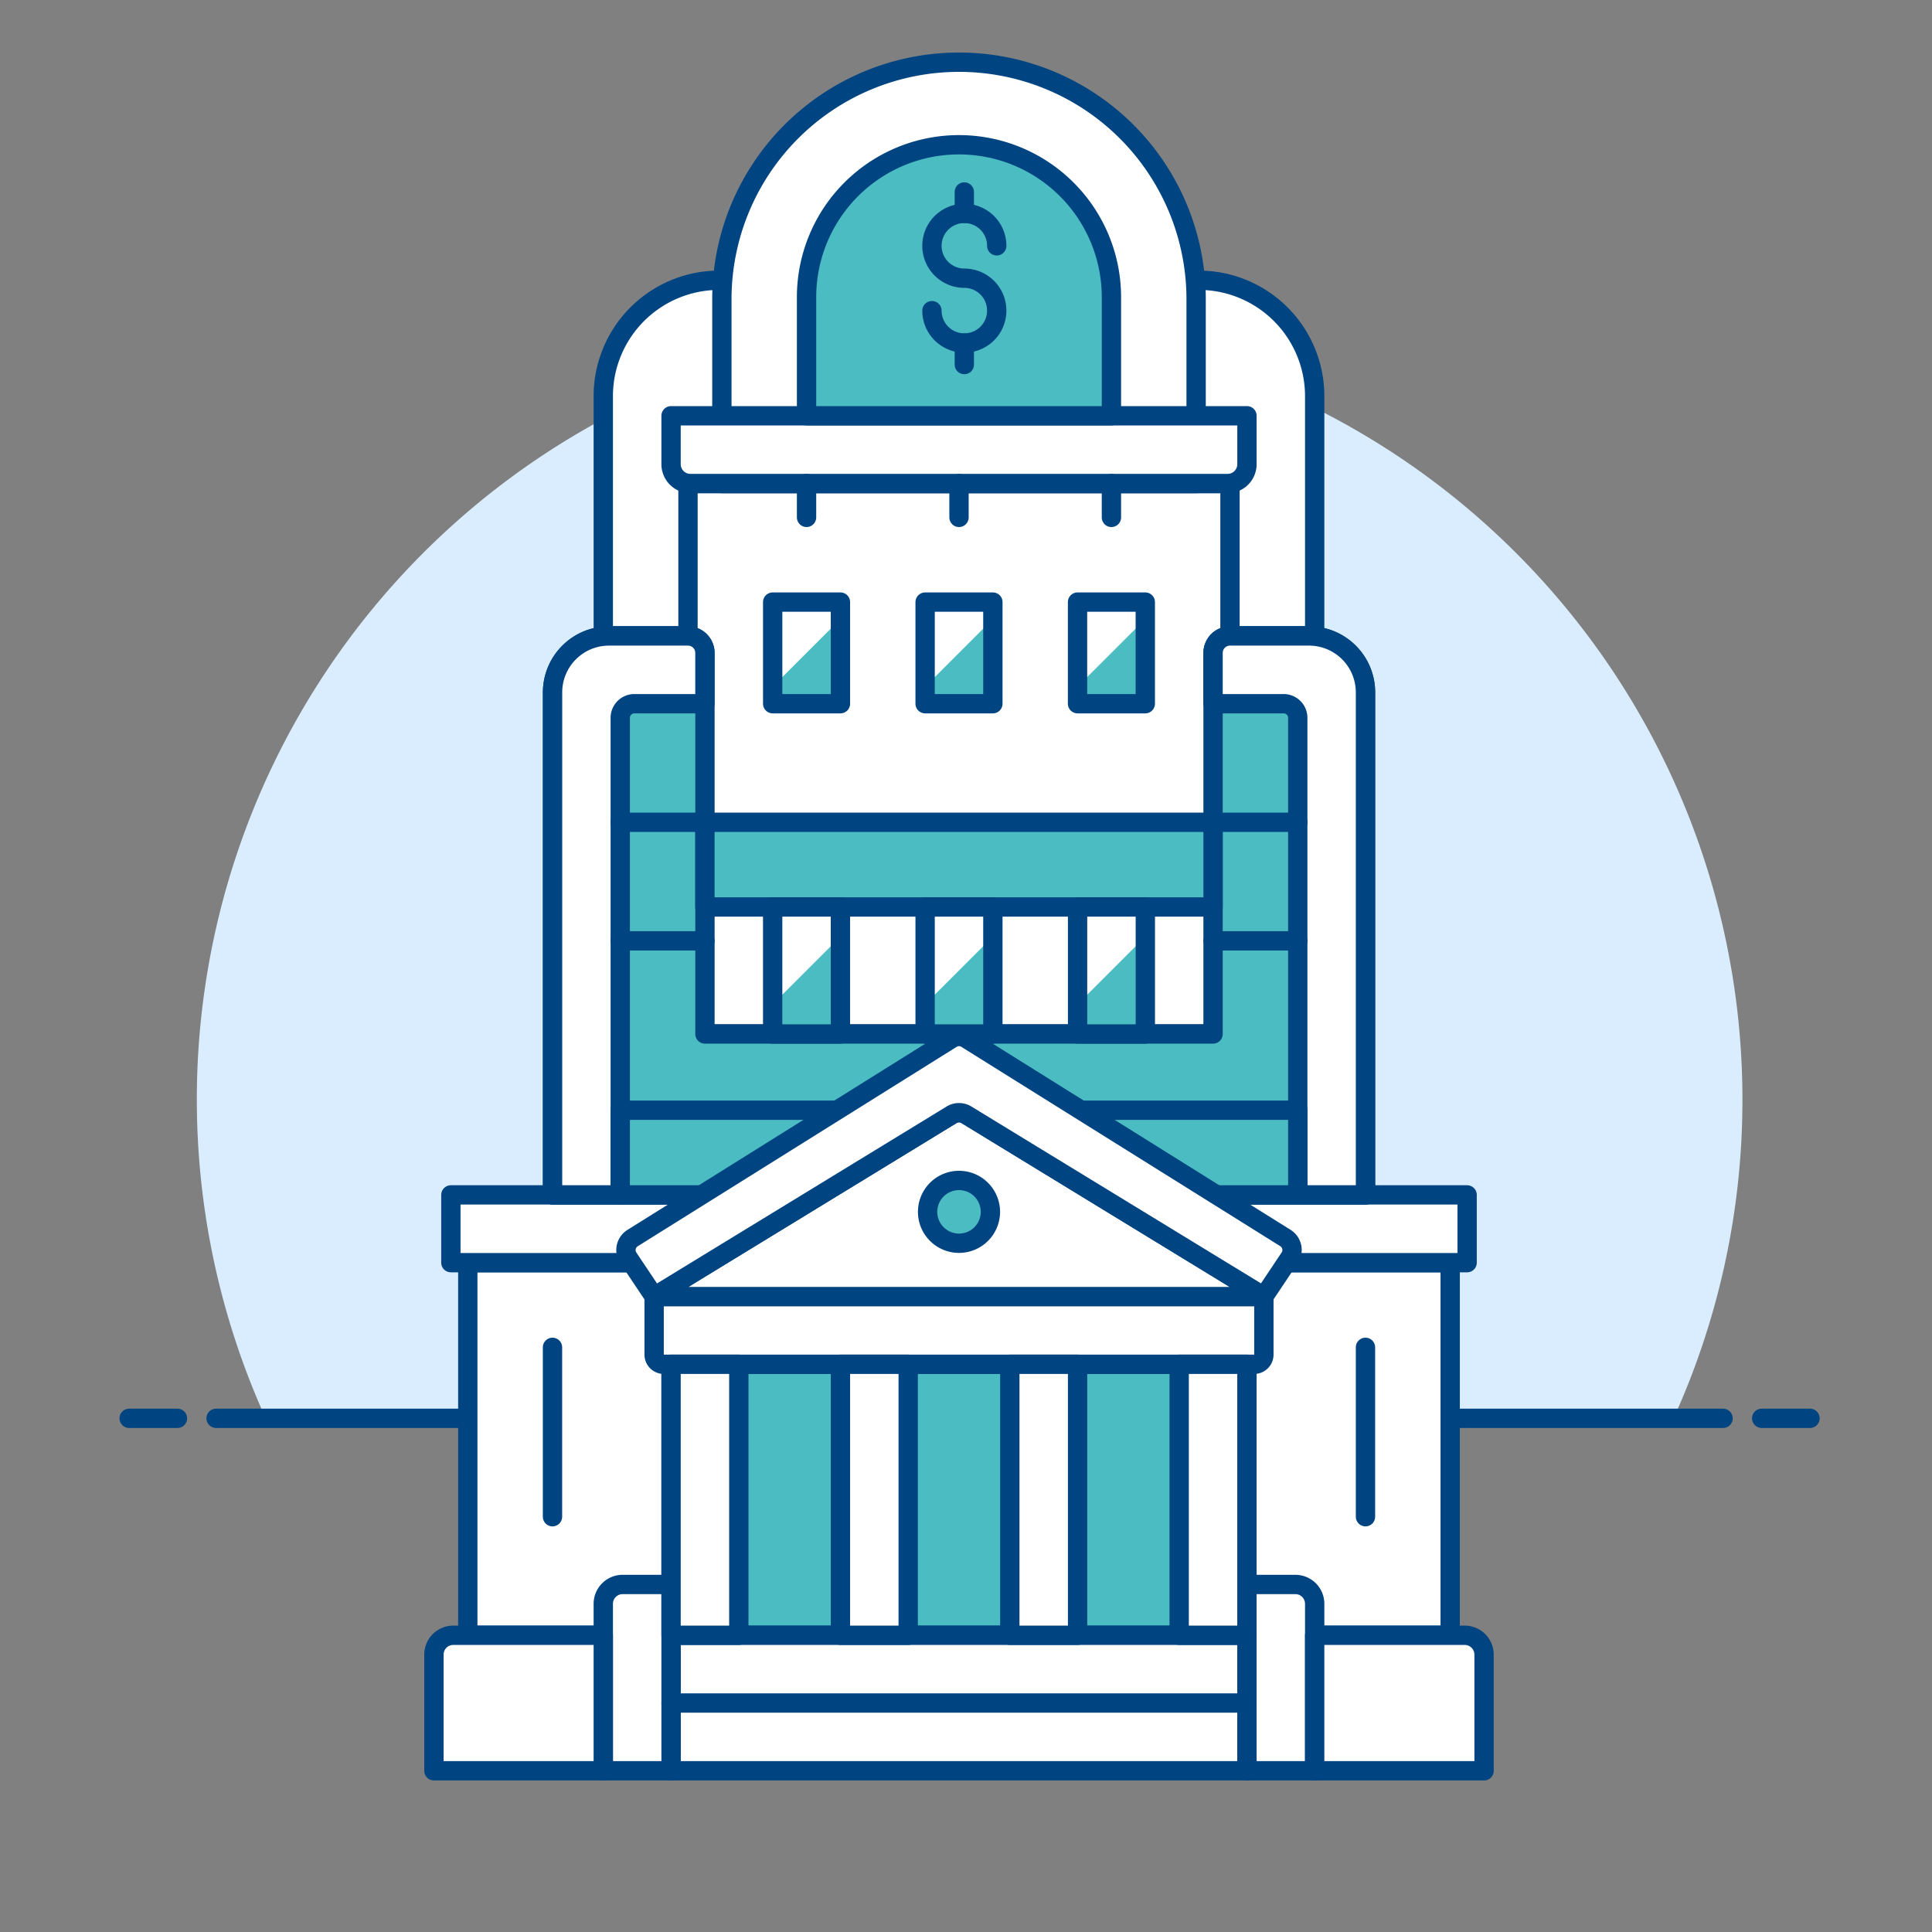 <svg viewBox="0 0 400 400" xmlns="http://www.w3.org/2000/svg"><rect x="0" y="0" width="400" height="400" fill="#808080" stroke="none"/><g transform="matrix(4,0,0,4,0,0)"><path d="M90.188,56.912a40,40,0,1,0-76.436,16.5H86.624A39.841,39.841,0,0,0,90.188,56.912Z" fill="#d9edff"></path><path d="M11.185 73.412L89.185 73.412" fill="none" stroke="#004481" stroke-linecap="round" stroke-linejoin="round"></path><path d="M6.685 73.412L9.185 73.412" fill="none" stroke="#004481" stroke-linecap="round" stroke-linejoin="round"></path><path d="M91.185 73.412L93.685 73.412" fill="none" stroke="#004481" stroke-linecap="round" stroke-linejoin="round"></path><path d="M62.048,14.506H37.226a6,6,0,0,0-6,6V32.917H68.048V20.506A6,6,0,0,0,62.048,14.506Z" fill="#ffffff"></path><path d="M62.048,14.506H37.226a6,6,0,0,0-6,6V32.917H68.048V20.506A6,6,0,0,0,62.048,14.506Z" fill="none" stroke="#004481" stroke-linecap="round" stroke-linejoin="round"></path><path d="M24.213 65.355H75.061V84.642H24.213z" fill="#ffffff"></path><path d="M24.213 65.355H75.061V84.642H24.213z" fill="none" stroke="#004481" stroke-linecap="round" stroke-linejoin="round"></path><path d="M23.337 61.848 L75.938 61.848 L75.938 65.355 L23.337 65.355 Z" fill="#ffffff" stroke="#004481" stroke-linecap="round" stroke-linejoin="round"></path><path d="M35.61 25.027H63.664V53.519H35.61z" fill="#ffffff"></path><path d="M35.61 25.027H63.664V53.519H35.61z" fill="none" stroke="#004481" stroke-linecap="round" stroke-linejoin="round"></path><path d="M61.911,15.383a12.274,12.274,0,0,0-24.547,0v9.644H61.911Z" fill="#ffffff"></path><path d="M61.911,15.383a12.274,12.274,0,0,0-24.547,0v9.644H61.911Z" fill="none" stroke="#004481" stroke-linecap="round" stroke-linejoin="round"></path><path d="M64.542,21.52H34.734v2.507a1,1,0,0,0,1,1H63.542a1,1,0,0,0,1-1Z" fill="#ffffff" stroke="#004481" stroke-linecap="round" stroke-linejoin="round"></path><path d="M63.664,32.917a.877.877,0,0,0-.876.877V53.519h-26.3V33.8a.877.877,0,0,0-.877-.878H31.519A2.922,2.922,0,0,0,28.6,35.839V61.848h42.08V35.839a2.922,2.922,0,0,0-2.922-2.922Z" fill="#4cbcc3"></path><path d="M63.664,32.917a.877.877,0,0,0-.876.877V53.519h-26.3V33.8a.877.877,0,0,0-.877-.878H31.519A2.922,2.922,0,0,0,28.6,35.839V61.848h42.08V35.839a2.921,2.921,0,0,0-2.922-2.922Z" fill="none" stroke="#004481" stroke-linecap="round" stroke-linejoin="round"></path><path d="M36.487,36.424H32.835a.73.73,0,0,0-.731.73V61.848H28.6V35.839a2.922,2.922,0,0,1,2.922-2.922H35.61a.877.877,0,0,1,.877.878Z" fill="#ffffff" stroke="#004481" stroke-linecap="round" stroke-linejoin="round"></path><path d="M62.788,36.424h3.653a.731.731,0,0,1,.731.73V61.848h3.505V35.839a2.922,2.922,0,0,0-2.922-2.922H63.664a.876.876,0,0,0-.876.876Z" fill="#ffffff" stroke="#004481" stroke-linecap="round" stroke-linejoin="round"></path><path d="M32.104 57.464H67.172V61.847H32.104z" fill="#4cbcc3" stroke="#004481" stroke-linecap="round" stroke-linejoin="round"></path><path d="M36.487 42.561H62.788V46.944H36.487z" fill="#4cbcc3" stroke="#004481" stroke-linecap="round" stroke-linejoin="round"></path><path d="M57.527,21.52H41.747V15.383a7.89,7.89,0,1,1,15.78,0Z" fill="#4cbcc3"></path><path d="M57.527,21.52H41.747V15.383a7.89,7.89,0,1,1,15.78,0Z" fill="none" stroke="#004481" stroke-linecap="round" stroke-linejoin="round"></path><path d="M39.994 31.164 L43.501 31.164 L43.501 36.424 L39.994 36.424 Z" fill="#4cbcc3"></path><path d="M43.5,31.894v.146l-3.507,3.507V31.894a.723.723,0,0,1,.73-.73H42.77A.724.724,0,0,1,43.5,31.894Z" fill="#ffffff"></path><path d="M39.994 31.164 L43.501 31.164 L43.501 36.424 L39.994 36.424 Z" fill="none" stroke="#004481" stroke-linecap="round" stroke-linejoin="round"></path><path d="M47.884 31.164 L51.391 31.164 L51.391 36.424 L47.884 36.424 Z" fill="#4cbcc3"></path><path d="M51.391,32.04v-.146a.73.73,0,0,0-.73-.73H48.615a.73.73,0,0,0-.731.73v3.653Z" fill="#ffffff"></path><path d="M47.884 31.164 L51.391 31.164 L51.391 36.424 L47.884 36.424 Z" fill="none" stroke="#004481" stroke-linecap="round" stroke-linejoin="round"></path><path d="M55.773 31.164 L59.280 31.164 L59.280 36.424 L55.773 36.424 Z" fill="#4cbcc3"></path><path d="M59.281,32.04v-.146a.73.73,0,0,0-.731-.73H56.5a.731.731,0,0,0-.731.73v3.653Z" fill="#ffffff"></path><path d="M55.773 31.164 L59.280 31.164 L59.280 36.424 L55.773 36.424 Z" fill="none" stroke="#004481" stroke-linecap="round" stroke-linejoin="round"></path><path d="M39.993 46.944H43.5V53.519H39.993z" fill="#4cbcc3"></path><path d="M43.501 48.478L43.501 46.944 39.993 46.944 39.993 51.985 43.501 48.478z" fill="#ffffff"></path><path d="M39.993 46.944H43.5V53.519H39.993z" fill="none" stroke="#004481" stroke-linecap="round" stroke-linejoin="round"></path><path d="M47.884 46.944H51.391V53.519H47.884z" fill="#4cbcc3"></path><path d="M51.391 48.478L51.391 46.944 47.884 46.944 47.884 51.985 51.391 48.478z" fill="#ffffff"></path><path d="M47.884 46.944H51.391V53.519H47.884z" fill="none" stroke="#004481" stroke-linecap="round" stroke-linejoin="round"></path><path d="M55.775 46.944H59.282V53.519H55.775z" fill="#4cbcc3"></path><path d="M59.282 48.478L59.282 46.944 55.775 46.944 55.775 51.985 59.282 48.478z" fill="#ffffff"></path><path d="M55.775 46.944H59.282V53.519H55.775z" fill="none" stroke="#004481" stroke-linecap="round" stroke-linejoin="round"></path><path d="M34.734 70.615H64.542V84.642H34.734z" fill="#4cbcc3"></path><path d="M34.734 70.615H64.542V84.642H34.734z" fill="none" stroke="#004481" stroke-linecap="round" stroke-linejoin="round"></path><path d="M65.418,67.108H33.858v3.007a.5.5,0,0,0,.5.5h30.56a.5.5,0,0,0,.5-.5Z" fill="#ffffff" stroke="#004481" stroke-linecap="round" stroke-linejoin="round"></path><path d="M49.257,57.7l-15.4,9.411h31.56L50.019,57.7A.73.73,0,0,0,49.257,57.7Z" fill="#ffffff" stroke="#004481" stroke-linecap="round" stroke-linejoin="round"></path><path d="M33.858,67.108l-1.337-2a.731.731,0,0,1,.221-1.025L49.251,53.761a.73.73,0,0,1,.774,0L66.533,64.079a.73.73,0,0,1,.221,1.025l-1.336,2L50.019,57.7a.73.73,0,0,0-.762,0Z" fill="#ffffff" stroke="#004481" stroke-linecap="round" stroke-linejoin="round"></path><path d="M34.734 84.642H64.542V91.656H34.734z" fill="#ffffff" stroke="#004481" stroke-linecap="round" stroke-linejoin="round"></path><path d="M31.226,91.655h3.508V82.012H32.226a1,1,0,0,0-1,1Z" fill="#ffffff" stroke="#004481" stroke-linecap="round" stroke-linejoin="round"></path><path d="M64.542,91.655h3.506V83.012a1,1,0,0,0-1-1H64.542Z" fill="#ffffff" stroke="#004481" stroke-linecap="round" stroke-linejoin="round"></path><path d="M22.46,91.655h8.766V84.642H23.46a1,1,0,0,0-1,1Z" fill="#ffffff" stroke="#004481" stroke-linecap="round" stroke-linejoin="round"></path><path d="M68.048,91.655h8.767V85.642a1,1,0,0,0-1-1H68.048Z" fill="#ffffff" stroke="#004481" stroke-linecap="round" stroke-linejoin="round"></path><path d="M34.734 70.615H38.241V84.642H34.734z" fill="#ffffff"></path><path d="M34.734 70.615H38.241V84.642H34.734z" fill="none" stroke="#004481" stroke-linecap="round" stroke-linejoin="round"></path><path d="M28.597 69.738L28.597 78.505" fill="none" stroke="#004481" stroke-linecap="round" stroke-linejoin="round"></path><path d="M70.677 69.738L70.677 78.505" fill="none" stroke="#004481" stroke-linecap="round" stroke-linejoin="round"></path><path d="M34.734 88.148L64.542 88.148" fill="none" stroke="#004481" stroke-linecap="round" stroke-linejoin="round"></path><path d="M51.263,62.724A1.625,1.625,0,1,1,49.638,61.1,1.626,1.626,0,0,1,51.263,62.724Z" fill="#4cbcc3" stroke="#004481" stroke-linecap="round" stroke-linejoin="round"></path><path d="M41.747 25.027L41.747 26.78" fill="none" stroke="#004481" stroke-linecap="round" stroke-linejoin="round"></path><path d="M49.638 25.027L49.638 26.78" fill="none" stroke="#004481" stroke-linecap="round" stroke-linejoin="round"></path><path d="M57.527 25.027L57.527 26.78" fill="none" stroke="#004481" stroke-linecap="round" stroke-linejoin="round"></path><path d="M62.788 42.561L67.172 42.561" fill="none" stroke="#004481" stroke-linecap="round" stroke-linejoin="round"></path><path d="M62.788 48.697L67.172 48.697" fill="none" stroke="#004481" stroke-linecap="round" stroke-linejoin="round"></path><path d="M32.104 42.561L36.487 42.561" fill="none" stroke="#004481" stroke-linecap="round" stroke-linejoin="round"></path><path d="M32.104 48.697L36.487 48.697" fill="none" stroke="#004481" stroke-linecap="round" stroke-linejoin="round"></path><path d="M48.237,16.08A1.677,1.677,0,1,0,49.913,14.4a1.677,1.677,0,1,1,1.678-1.676" fill="none" stroke="#004481" stroke-linecap="round"></path><path d="M49.913 11.048L49.913 9.936" fill="none" stroke="#004481" stroke-linecap="round"></path><path d="M49.913 18.87L49.913 17.757" fill="none" stroke="#004481" stroke-linecap="round"></path><path d="M43.501 70.615H47.008V84.642H43.501z" fill="#ffffff"></path><path d="M43.501 70.615H47.008V84.642H43.501z" fill="none" stroke="#004481" stroke-linecap="round" stroke-linejoin="round"></path><path d="M52.268 70.615H55.775V84.642H52.268z" fill="#ffffff"></path><path d="M52.268 70.615H55.775V84.642H52.268z" fill="none" stroke="#004481" stroke-linecap="round" stroke-linejoin="round"></path><path d="M61.034 70.615H64.541V84.642H61.034z" fill="#ffffff"></path><path d="M61.034 70.615H64.541V84.642H61.034z" fill="none" stroke="#004481" stroke-linecap="round" stroke-linejoin="round"></path></g></svg>